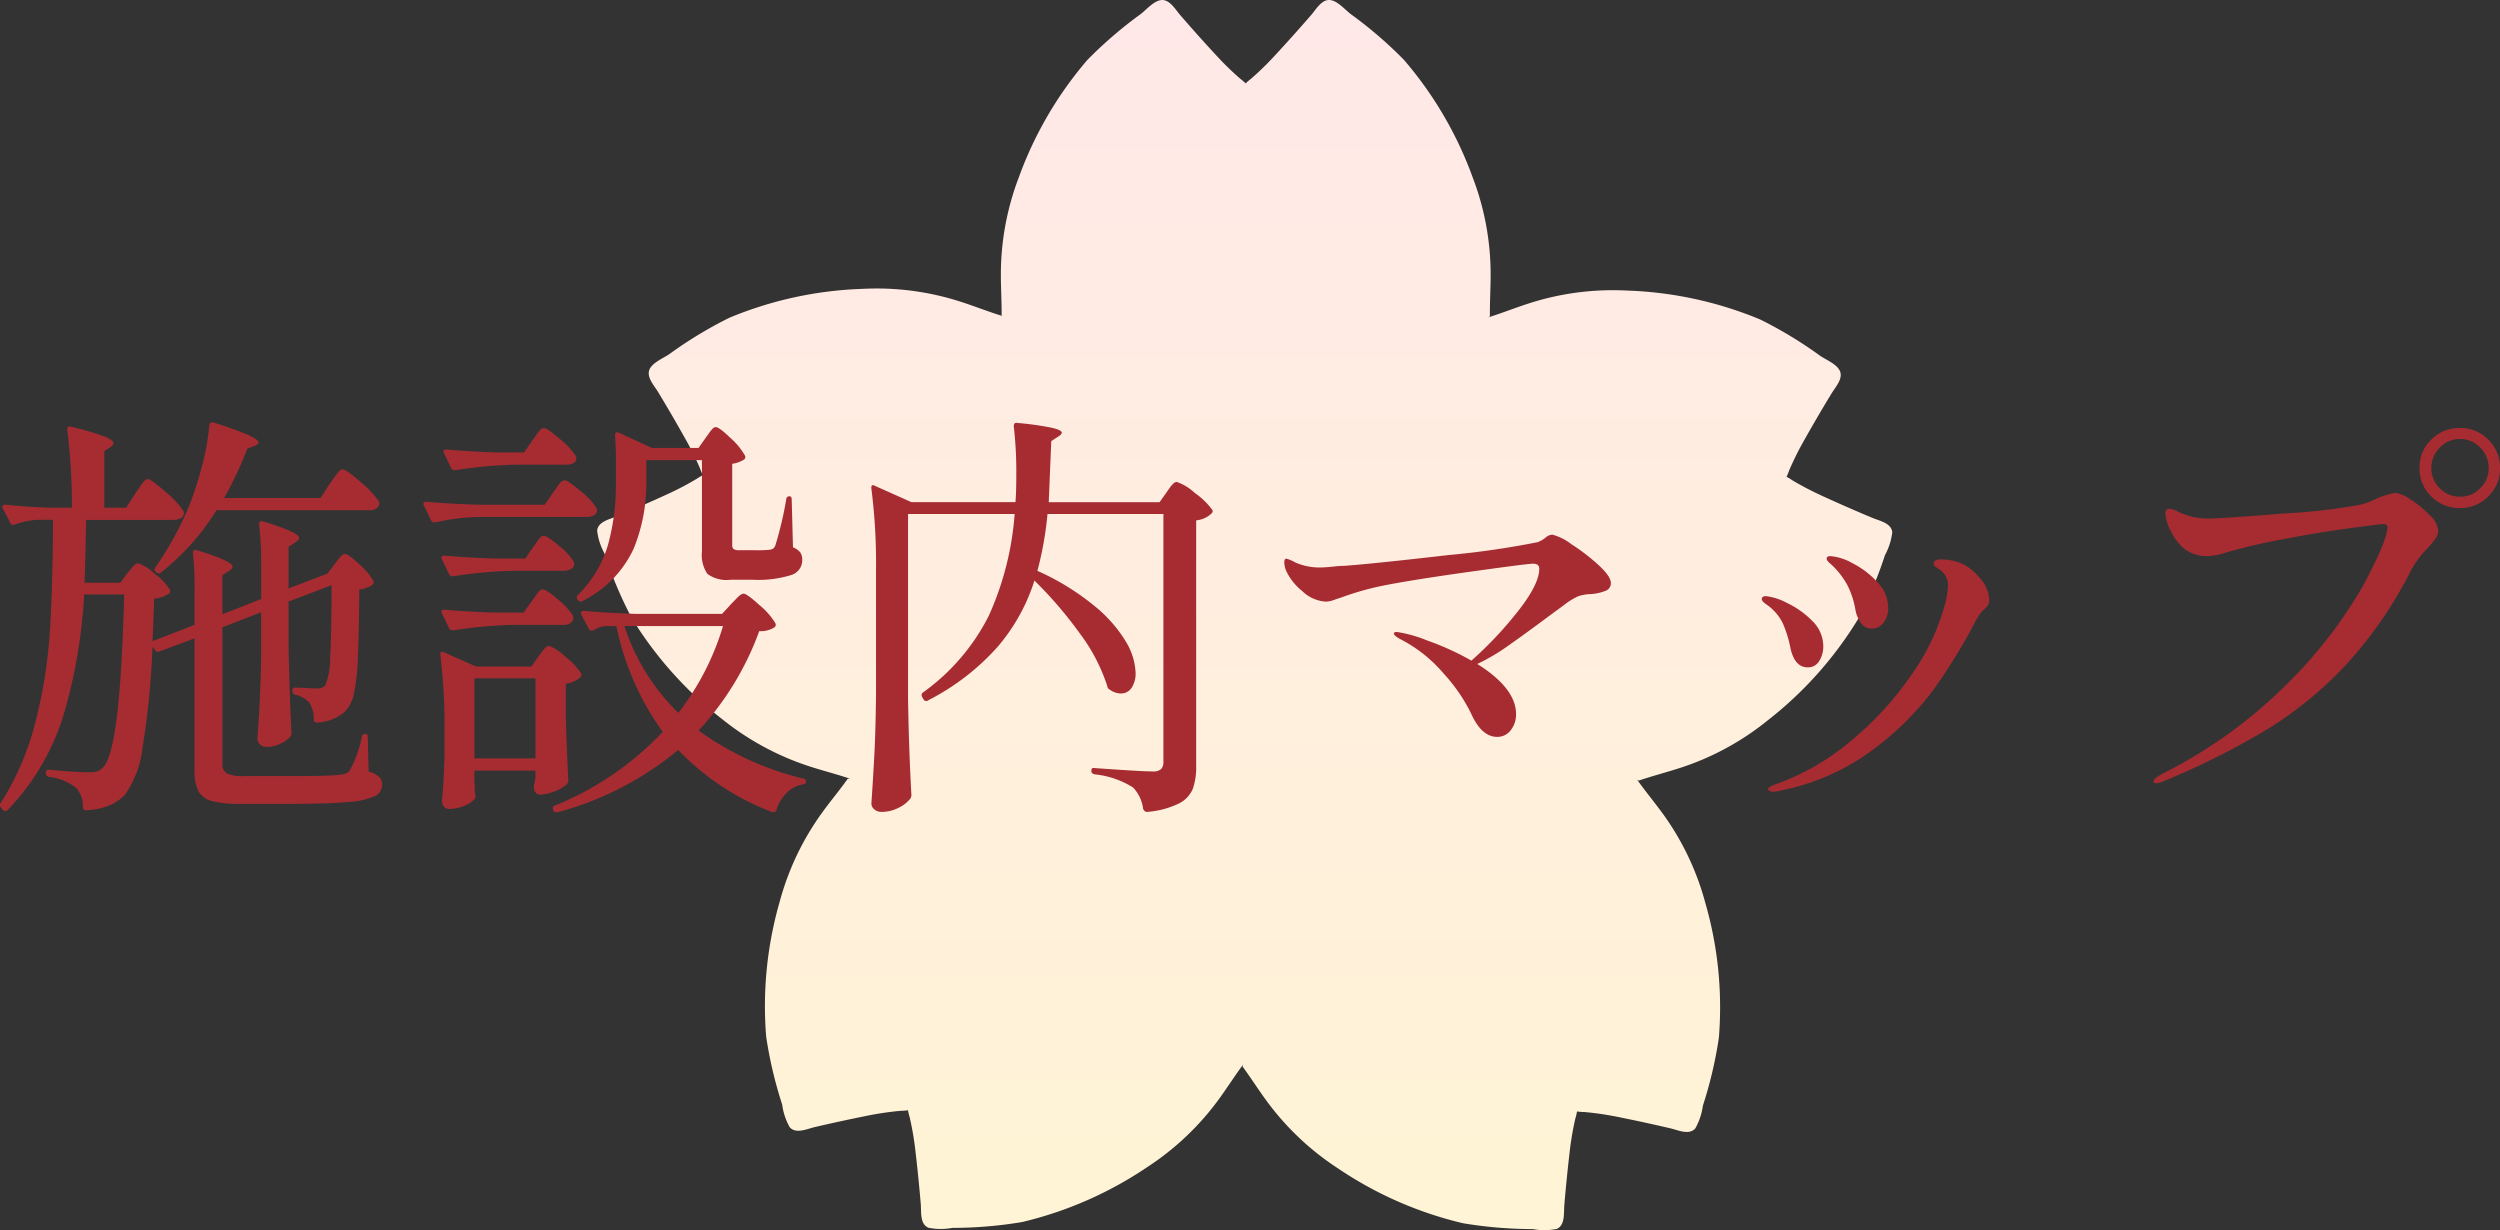 <svg xmlns="http://www.w3.org/2000/svg" xmlns:xlink="http://www.w3.org/1999/xlink" width="213.58" height="105.109" viewBox="0 0 213.58 105.109">
  <rect x="0" y="0" width="213.58" height="105.109" fill="#333333" stroke="none"/>
  <defs>
    <linearGradient id="linear-gradient" x1="0.5" x2="0.5" y2="1" gradientUnits="objectBoundingBox">
      <stop offset="0" stop-color="#ffe8e8"/>
      <stop offset="1" stop-color="#fff4d5"/>
    </linearGradient>
  </defs>
  <g id="グループ_17126" data-name="グループ 17126" transform="translate(51.016 0)">
    <path id="パス_87619" data-name="パス 87619" d="M21.454,66.476c-1.084-.358-2.225-.651-3.325-1.007a23.493,23.493,0,0,1-7.441-4.025,32.325,32.325,0,0,1-7.741-8.657A35.481,35.481,0,0,1,.626,47.281,5.287,5.287,0,0,1,0,45.336c.073-.789,1.085-.973,1.736-1.245,1.437-.6,2.864-1.226,4.279-1.878a24.905,24.905,0,0,0,2.489-1.307,4.242,4.242,0,0,1,.532-.314l0,0a3.1,3.1,0,0,1-.246-.568,24.744,24.744,0,0,0-1.244-2.512Q6.41,35.477,5.2,33.481c-.366-.6-1.078-1.344-.673-2.025.322-.536,1.146-.866,1.647-1.209a35.8,35.8,0,0,1,5.121-3.1,32.349,32.349,0,0,1,11.364-2.468,23.319,23.319,0,0,1,8.4,1.1c1.153.369,2.3.826,3.439,1.179a.1.1,0,0,0,.029.013.264.264,0,0,1,.028.14c.016-1.205-.066-2.456-.065-3.681a23.249,23.249,0,0,1,1.542-8.3A32.179,32.179,0,0,1,41.888,5.113a35.939,35.939,0,0,1,4.533-3.9C46.9.844,47.475.164,48.083.024c.777-.173,1.266.729,1.727,1.26q1.524,1.768,3.115,3.483a25.7,25.7,0,0,0,2.01,1.956,4.034,4.034,0,0,1,.468.4,4.666,4.666,0,0,1,.467-.4,25.488,25.488,0,0,0,2.011-1.96Q59.468,3.051,61,1.282c.46-.533.95-1.436,1.723-1.26.611.135,1.183.818,1.665,1.187a35.772,35.772,0,0,1,4.533,3.9,32.239,32.239,0,0,1,5.866,10.017,23.18,23.18,0,0,1,1.545,8.3c0,1.193-.075,2.411-.063,3.592a.431.431,0,0,1-.17.107l.17-.054c1.1-.352,2.209-.789,3.319-1.147a23.4,23.4,0,0,1,8.4-1.1,32.384,32.384,0,0,1,11.363,2.466,35.429,35.429,0,0,1,5.122,3.1c.5.338,1.327.672,1.646,1.206.407.685-.3,1.423-.668,2.029q-1.212,1.99-2.356,4.026a25.468,25.468,0,0,0-1.248,2.513,5.452,5.452,0,0,1-.234.566,5.658,5.658,0,0,1,.523.321,27.149,27.149,0,0,0,2.491,1.3c1.417.648,2.843,1.277,4.281,1.876.652.276,1.663.455,1.736,1.249a5.355,5.355,0,0,1-.621,1.943,35.261,35.261,0,0,1-2.319,5.5,32.251,32.251,0,0,1-7.743,8.657,23.247,23.247,0,0,1-7.441,4.028c-1.149.373-2.34.679-3.466,1.06a.324.324,0,0,0-.061.017l-.012.016a1.384,1.384,0,0,1-.145-.1c.69.971,1.477,1.921,2.187,2.892a23.243,23.243,0,0,1,3.644,7.623,32.149,32.149,0,0,1,1.164,11.54,35.774,35.774,0,0,1-1.368,5.814,5.4,5.4,0,0,1-.645,1.935c-.525.6-1.455.153-2.142-.009q-2.274-.531-4.57-.99a25.742,25.742,0,0,0-2.78-.4,4.307,4.307,0,0,1-.614-.05,4.767,4.767,0,0,1-.142.6,25.483,25.483,0,0,0-.476,2.764c-.179,1.542-.338,3.09-.466,4.641-.058.7.078,1.718-.651,2.032a5.321,5.321,0,0,1-2.047.012,36.132,36.132,0,0,1-5.968-.5,32.281,32.281,0,0,1-10.648-4.668,23.361,23.361,0,0,1-6.142-5.81c-.7-.953-1.342-1.968-2.033-2.905a.65.65,0,0,1,.072-.2c-.036.05-.071.1-.111.145l-.043-.06a.293.293,0,0,1,.039.066c-.675.919-1.309,1.916-1.988,2.847a23.321,23.321,0,0,1-6.141,5.811A32.455,32.455,0,0,1,36.311,104.4a36.037,36.037,0,0,1-5.967.5,5.341,5.341,0,0,1-2.048-.013c-.731-.314-.593-1.33-.649-2.033-.131-1.546-.288-3.1-.469-4.641A25.466,25.466,0,0,0,26.7,95.45a4.228,4.228,0,0,1-.143-.6,4.186,4.186,0,0,1-.614.05,25.693,25.693,0,0,0-2.781.4c-1.528.306-3.056.636-4.571.989-.688.164-1.615.609-2.139.012a5.351,5.351,0,0,1-.645-1.939,35.681,35.681,0,0,1-1.369-5.812A32.232,32.232,0,0,1,15.6,77.014a23.23,23.23,0,0,1,3.643-7.621c.7-.965,1.481-1.9,2.168-2.864.1.007.15-.022.246.013-.069-.024-.136-.044-.206-.067" fill="url(#linear-gradient)" style="mix-blend-mode: multiply;isolation: isolate"/>
    <path id="パス_169430" data-name="パス 169430" d="M-78.156-25.236q.108-.144.36-.5a5.957,5.957,0,0,1,.414-.54.441.441,0,0,1,.306-.18q.324,0,1.584,1.116a7.692,7.692,0,0,1,1.548,1.656.622.622,0,0,1-.036.36.886.886,0,0,1-.828.36H-87.84a20.6,20.6,0,0,1-4.752,5.328.283.283,0,0,1-.4-.036q-.252-.18-.072-.4a28.51,28.51,0,0,0,2.7-4.824A26.217,26.217,0,0,0-89.118-26.6a20.422,20.422,0,0,0,.666-3.636q.072-.324.36-.216a28.183,28.183,0,0,1,3.006,1.08q.846.4.846.612,0,.144-.324.288l-.648.252a29.923,29.923,0,0,1-1.98,4.212h8.244Zm.432,6.84q.108-.144.378-.486t.486-.342q.288,0,1.224.882a5.888,5.888,0,0,1,1.188,1.386.273.273,0,0,1-.072.36,2.32,2.32,0,0,1-1.116.4q-.036,3.816-.126,5.814A17.93,17.93,0,0,1-76.1-7.308,3.074,3.074,0,0,1-76.9-5.724a3.871,3.871,0,0,1-2.34.9.255.255,0,0,1-.288-.288,2.516,2.516,0,0,0-.4-1.44A2.375,2.375,0,0,0-81.108-7.2a.349.349,0,0,1-.252-.324V-7.56q0-.252.216-.252l1.08.036a6.35,6.35,0,0,0,.756.036.955.955,0,0,0,.756-.252,5.794,5.794,0,0,0,.414-2.286q.126-1.89.126-6.282l-3.672,1.4v3.888q.108,4.824.252,7.344a.646.646,0,0,1-.108.324,2.648,2.648,0,0,1-.864.594,2.694,2.694,0,0,1-1.152.27.794.794,0,0,1-.558-.216.666.666,0,0,1-.234-.5q.252-3.132.324-6.948v-3.852l-3.312,1.3V-1.332a.932.932,0,0,0,.36.846,3.285,3.285,0,0,0,1.548.234h4.176q3.1,0,3.888-.108a2.407,2.407,0,0,0,.558-.108.773.773,0,0,0,.342-.252A10.014,10.014,0,0,0-75.42-3.6a.262.262,0,0,1,.288-.252q.216,0,.216.288l.072,2.916a2.36,2.36,0,0,1,.9.468.877.877,0,0,1,.252.648,1.079,1.079,0,0,1-.612.99,6.467,6.467,0,0,1-2.268.5q-1.656.162-4.824.162h-4.356A9.61,9.61,0,0,1-88.2,1.89a1.852,1.852,0,0,1-1.17-.828A3.659,3.659,0,0,1-89.712-.72v-11.3L-92.7-10.908a.208.208,0,0,1-.144.036.311.311,0,0,1-.252-.144l-.216-.288a69.149,69.149,0,0,1-.846,8.622,8.736,8.736,0,0,1-1.494,4.014,3.867,3.867,0,0,1-1.476.972,5.806,5.806,0,0,1-1.836.36.255.255,0,0,1-.288-.288,2.357,2.357,0,0,0-.576-1.62,4.577,4.577,0,0,0-2.3-.936A.322.322,0,0,1-102.42-.5V-.54q.036-.324.324-.252,2.232.216,3.384.216a2.38,2.38,0,0,0,.666-.072,1.226,1.226,0,0,0,.486-.324q.756-.684,1.206-4.338t.63-10.458h-3.42a45.047,45.047,0,0,1-1.8,10.422,20.262,20.262,0,0,1-4.716,7.974.327.327,0,0,1-.234.108.226.226,0,0,1-.2-.108l-.144-.18a.283.283,0,0,1-.036-.4,23.637,23.637,0,0,0,2.97-6.93,41.828,41.828,0,0,0,1.206-7.38q.252-3.618.288-9.09v-.792h-1.3a6.9,6.9,0,0,0-1.98.4.242.242,0,0,1-.36-.144l-.648-1.224a.209.209,0,0,1-.036-.144q0-.18.288-.18,1.62.18,3.672.252h1.98a50.466,50.466,0,0,0-.4-6.66q0-.36.324-.252a23.373,23.373,0,0,1,2.844.828q.792.324.792.576,0,.144-.252.324l-.54.36v4.824h1.872l.792-1.224q.144-.216.378-.558a5.381,5.381,0,0,1,.378-.5.4.4,0,0,1,.288-.162q.288,0,1.53,1.1a7.543,7.543,0,0,1,1.53,1.638l.036.144a.5.5,0,0,1-.27.45,1.274,1.274,0,0,1-.666.162h-7.416q-.072,3.6-.144,5.364h3.06l.612-.828a6.071,6.071,0,0,0,.414-.486q.27-.342.486-.342a3.516,3.516,0,0,1,1.386.864A5.168,5.168,0,0,1-91.836-16.2a.273.273,0,0,1-.072.36,2.674,2.674,0,0,1-1.26.432q-.072,2.412-.144,3.636l3.6-1.4v-3.168a25.2,25.2,0,0,0-.144-2.952q0-.36.36-.252,3.024.936,3.024,1.4,0,.18-.288.36l-.576.36v3.348l3.312-1.3v-3.276a26.784,26.784,0,0,0-.18-3.1q0-.36.36-.252,3.06.936,3.06,1.4,0,.18-.288.36l-.612.4v3.564l3.2-1.224.144-.072Zm31.68-10.764q.108-.144.288-.4a3.117,3.117,0,0,1,.306-.378.378.378,0,0,1,.27-.126q.288,0,1.26.936A5.9,5.9,0,0,1-42.7-27.648a.273.273,0,0,1-.072.36,2.762,2.762,0,0,1-1.008.36v6.912a.445.445,0,0,0,.126.378,1,1,0,0,0,.522.09h1.3a10.708,10.708,0,0,0,1.224-.036.938.938,0,0,0,.306-.09.67.67,0,0,0,.2-.27,29.892,29.892,0,0,0,.936-3.96.262.262,0,0,1,.288-.252q.18,0,.18.288l.108,4.068a1.545,1.545,0,0,1,.63.45,1.162,1.162,0,0,1,.162.666,1.324,1.324,0,0,1-.954,1.26,9.386,9.386,0,0,1-3.258.4H-43.92a2.768,2.768,0,0,1-1.98-.5,2.866,2.866,0,0,1-.468-1.908v-7.812H-51.12v1.944a14.629,14.629,0,0,1-1.08,5.616,9.368,9.368,0,0,1-4.356,4.464.263.263,0,0,1-.4-.072l-.036-.036a.283.283,0,0,1,.036-.4,9.971,9.971,0,0,0,2.574-4.32,19.444,19.444,0,0,0,.666-5.256v-2.16q0-.684-.072-1.908,0-.18.09-.234a.238.238,0,0,1,.234.018l2.808,1.3h4Zm-14.8.216a5.185,5.185,0,0,0,.306-.432,2.584,2.584,0,0,1,.342-.432.5.5,0,0,1,.324-.18q.288,0,1.386.954a5.985,5.985,0,0,1,1.35,1.458.4.4,0,0,1,.036.18.43.43,0,0,1-.252.414,1.357,1.357,0,0,1-.612.126h-4.32a38.6,38.6,0,0,0-5.148.468h-.108a.3.3,0,0,1-.252-.18l-.612-1.26a.209.209,0,0,1-.036-.144q0-.18.252-.18,1.98.18,4.356.252h2.268ZM-65.3-22.392a17.818,17.818,0,0,0-3.852.468h-.108a.3.3,0,0,1-.252-.18l-.612-1.26a.208.208,0,0,1-.036-.144q0-.18.252-.18,1.98.18,4.392.252H-59.8l.72-1.044a5.185,5.185,0,0,0,.306-.432,2.584,2.584,0,0,1,.342-.432.5.5,0,0,1,.324-.18q.288,0,1.386.936a5.789,5.789,0,0,1,1.35,1.44.4.4,0,0,1,.036.18.467.467,0,0,1-.252.432,1.215,1.215,0,0,1-.612.144Zm4.5,2.592q.144-.18.288-.4a3.457,3.457,0,0,1,.306-.4.441.441,0,0,1,.306-.18q.324,0,1.332.864a5.341,5.341,0,0,1,1.26,1.368l.036.144a.5.5,0,0,1-.27.45,1.274,1.274,0,0,1-.666.162H-62.46a38.6,38.6,0,0,0-5.148.468h-.108a.3.3,0,0,1-.252-.18l-.612-1.26a.209.209,0,0,1-.036-.144q0-.18.252-.18,1.98.18,4.392.252h2.52Zm-.108,4.608q.108-.144.306-.432a3.176,3.176,0,0,1,.342-.432.415.415,0,0,1,.288-.144q.324,0,1.332.882a5.537,5.537,0,0,1,1.26,1.386.909.909,0,0,1,0,.36.857.857,0,0,1-.828.4H-62.46a38.6,38.6,0,0,0-5.148.468h-.108a.3.3,0,0,1-.252-.18l-.612-1.26a.209.209,0,0,1-.036-.144q0-.18.252-.18,1.98.18,4.392.252H-61.6ZM-46.656-4.14a25.634,25.634,0,0,0,8.928,4.1.262.262,0,0,1,.252.288q-.036.18-.288.216a2.535,2.535,0,0,0-1.368.72A3.615,3.615,0,0,0-40,2.628a.272.272,0,0,1-.4.18,21.634,21.634,0,0,1-7.992-5.292A27.22,27.22,0,0,1-58.716,2.844h-.108a.3.3,0,0,1-.252-.18V2.628a.242.242,0,0,1,.144-.36,26.066,26.066,0,0,0,9.216-6.3,23.383,23.383,0,0,1-3.96-9.036h-.9a2.022,2.022,0,0,0-1.044.36q-.288.108-.4-.108l-.648-1.224a.208.208,0,0,1-.036-.144q0-.18.288-.18,1.944.18,4.356.252h7.416l.792-.864q.144-.144.486-.5t.558-.36q.288,0,1.368.99A6,6,0,0,1-40.1-13.32a.273.273,0,0,1-.072.36,2.176,2.176,0,0,1-1.3.324A25.077,25.077,0,0,1-46.656-4.14Zm-6.336-8.928a18.168,18.168,0,0,0,4.608,7.416,22.629,22.629,0,0,0,3.816-7.416Zm-7.344,2.592q.144-.18.414-.54t.486-.36a3.846,3.846,0,0,1,1.386.918A5.6,5.6,0,0,1-56.7-9.036a.273.273,0,0,1-.072.36A2.379,2.379,0,0,1-58-8.136v2.88q.108,3.492.216,5.328a.583.583,0,0,1-.108.36,3.139,3.139,0,0,1-1.044.612,3.472,3.472,0,0,1-1.26.288q-.4,0-.54-.54l.036-.36.108-.468V-.72h-5.22V.108q.036.468.036.756a2.468,2.468,0,0,0,.036.468.373.373,0,0,1-.036.36,2.2,2.2,0,0,1-.9.594A3.432,3.432,0,0,1-68,2.556a.5.5,0,0,1-.414-.216.817.817,0,0,1-.162-.5q.144-1.44.216-3.744V-4.14a48.913,48.913,0,0,0-.36-6.48v-.072q0-.252.288-.144l2.772,1.224h4.716ZM-65.808-8.6v6.84h5.22V-8.6Zm47.844-8.352a16.2,16.2,0,0,1-3.168,5.688,20.4,20.4,0,0,1-5.9,4.536.263.263,0,0,1-.4-.072l-.108-.18q-.144-.252.036-.4a18.054,18.054,0,0,0,5.652-6.588,25.682,25.682,0,0,0,2.2-8.676h-9.108V-6.912q.072,4.464.288,8.28a.527.527,0,0,1-.108.324,2.793,2.793,0,0,1-1.008.774,3.179,3.179,0,0,1-1.44.342.908.908,0,0,1-.612-.216.647.647,0,0,1-.252-.5q.144-2.124.252-4.122t.144-5.238V-17.856a50.357,50.357,0,0,0-.4-6.984v-.072q0-.144.072-.18a.256.256,0,0,1,.216.036l3.132,1.4h8.892q.072-.756.072-2.376a33.641,33.641,0,0,0-.216-4.1q0-.36.324-.288a26.145,26.145,0,0,1,2.952.414q.828.2.828.414,0,.144-.288.324l-.612.4-.216,5.22h9.468l.612-.864q.072-.108.252-.36a2.242,2.242,0,0,1,.324-.378A.44.44,0,0,1-5.8-25.38a4.241,4.241,0,0,1,1.53.936A6.3,6.3,0,0,1-2.772-23q.108.144-.072.324a2.168,2.168,0,0,1-1.3.576V-1.152A5.663,5.663,0,0,1-4.428.828a2.492,2.492,0,0,1-1.188,1.26,7.564,7.564,0,0,1-2.7.72h-.072q-.144,0-.288-.252A3.208,3.208,0,0,0-9.54.72,7.588,7.588,0,0,0-12.816-.4Q-13.1-.468-13.1-.684q0-.324.288-.252,4.032.288,4.968.288a.982.982,0,0,0,.7-.2.862.862,0,0,0,.2-.63V-22.644h-9.9a29.663,29.663,0,0,1-.864,4.86,21.369,21.369,0,0,1,4.842,2.97,11.809,11.809,0,0,1,2.718,3.078,5.559,5.559,0,0,1,.828,2.664,2.176,2.176,0,0,1-.342,1.278,1.068,1.068,0,0,1-.918.486,1.636,1.636,0,0,1-.936-.324.346.346,0,0,1-.216-.288,15.312,15.312,0,0,0-2.34-4.5A34.687,34.687,0,0,0-17.964-16.956ZM26.28-20.88a4.615,4.615,0,0,1,1.62.81,17.228,17.228,0,0,1,2.322,1.782q1.062.972,1.062,1.548a.682.682,0,0,1-.468.666,4.142,4.142,0,0,1-1.188.27,3.987,3.987,0,0,0-1.116.18,5.8,5.8,0,0,0-1.224.756l-.936.684q-2.268,1.692-3.78,2.754a17.282,17.282,0,0,1-2.7,1.6q3.312,2.088,3.312,4.284a2.156,2.156,0,0,1-.45,1.368,1.416,1.416,0,0,1-1.17.576q-1.332,0-2.232-2.016a14.448,14.448,0,0,0-2.34-3.4,12.048,12.048,0,0,0-3.564-2.862q-.684-.36-.684-.54,0-.144.252-.144a11.176,11.176,0,0,1,2.574.72,23.321,23.321,0,0,1,3.8,1.728,32,32,0,0,0,3.942-4.176q1.854-2.34,1.854-3.672,0-.432-.54-.432-.468,0-5.6.72t-7.542,1.224a24.664,24.664,0,0,0-3.312.972q-.144.036-.54.18a2.055,2.055,0,0,1-.684.144A3.148,3.148,0,0,1,4.9-16.074,4.812,4.812,0,0,1,3.528-17.82a2.055,2.055,0,0,1-.144-.684q0-.324.18-.324a3.418,3.418,0,0,1,.756.324,5.164,5.164,0,0,0,2.052.432q.432,0,1.152-.072a9.753,9.753,0,0,1,1.008-.072q2.484-.18,8.874-.918a72.333,72.333,0,0,0,7.614-1.1,2.229,2.229,0,0,0,.666-.378A1.025,1.025,0,0,1,26.28-20.88Zm27.252,8.028a1.076,1.076,0,0,1-.864-.45,2.717,2.717,0,0,1-.5-1.206,7.5,7.5,0,0,0-.666-2.034,7.053,7.053,0,0,0-1.422-1.818q-.36-.288-.36-.468,0-.216.324-.216a4.6,4.6,0,0,1,1.89.612,7.35,7.35,0,0,1,2.124,1.62,3.162,3.162,0,0,1,.918,2.16,2.035,2.035,0,0,1-.4,1.3A1.263,1.263,0,0,1,53.532-12.852ZM45.108,1.08a.512.512,0,0,1-.288-.072q-.108-.072-.108-.144,0-.18.684-.432A20.357,20.357,0,0,0,51.768-3.24a27.084,27.084,0,0,0,5.238-5.724,18.819,18.819,0,0,0,2.826-5.976,7.853,7.853,0,0,0,.252-1.548,1.578,1.578,0,0,0-.576-1.3q-.144-.108-.4-.288T58.86-18.4q0-.36.612-.36a4.654,4.654,0,0,1,1.548.252,4.125,4.125,0,0,1,1.728,1.278,2.979,2.979,0,0,1,.864,1.926.8.8,0,0,1-.108.45,2.8,2.8,0,0,1-.4.432,1.849,1.849,0,0,0-.4.486,9.607,9.607,0,0,0-.54.972A50.108,50.108,0,0,1,58.86-7.65a24.71,24.71,0,0,1-5.148,5.112A19.391,19.391,0,0,1,45.828.972,2.494,2.494,0,0,1,45.108,1.08ZM48.1-9.54q-1.116,0-1.476-1.656a10.178,10.178,0,0,0-.648-2.106,4.221,4.221,0,0,0-1.44-1.638q-.36-.252-.36-.432,0-.252.36-.252a4.909,4.909,0,0,1,1.746.558,7.543,7.543,0,0,1,2.178,1.53,3.031,3.031,0,0,1,.972,2.2,2.33,2.33,0,0,1-.342,1.242A1.094,1.094,0,0,1,48.1-9.54Zm55.728-13.608a3.364,3.364,0,0,1-2.448-.99,3.274,3.274,0,0,1-1.008-2.43A3.274,3.274,0,0,1,101.376-29a3.364,3.364,0,0,1,2.448-.99,3.274,3.274,0,0,1,2.43,1.008,3.321,3.321,0,0,1,.99,2.412,3.274,3.274,0,0,1-1.008,2.43A3.321,3.321,0,0,1,103.824-23.148Zm0-.972a2.357,2.357,0,0,0,1.728-.72,2.357,2.357,0,0,0,.72-1.728,2.416,2.416,0,0,0-.72-1.746,2.328,2.328,0,0,0-1.728-.738,2.328,2.328,0,0,0-1.728.738,2.416,2.416,0,0,0-.72,1.746,2.357,2.357,0,0,0,.72,1.728A2.357,2.357,0,0,0,103.824-24.12ZM77.9.36q-.252,0-.252-.18,0-.216.72-.612A41.061,41.061,0,0,0,89.154-8.226a39.175,39.175,0,0,0,6.354-8.226q2.052-3.78,2.124-5.04,0-.288-.324-.288t-2.97.36q-2.646.36-5.652.936A50.243,50.243,0,0,0,83.664-19.3a4.886,4.886,0,0,1-1.476.252,3.062,3.062,0,0,1-1.944-.648,4.511,4.511,0,0,1-1.116-1.476,3.637,3.637,0,0,1-.468-1.512q0-.4.324-.4a1.792,1.792,0,0,1,.828.288,7.6,7.6,0,0,0,1.332.432,6.068,6.068,0,0,0,1.188.108q1.116,0,6.5-.432a51.292,51.292,0,0,0,6.534-.756,7.218,7.218,0,0,0,1.3-.5,6.53,6.53,0,0,1,1.656-.5,2.984,2.984,0,0,1,1.3.576,8.712,8.712,0,0,1,1.62,1.332,2.09,2.09,0,0,1,.72,1.26,1.27,1.27,0,0,1-.216.72,7.448,7.448,0,0,1-.72.864,8.665,8.665,0,0,0-1.332,1.764A35.693,35.693,0,0,1,94.212-9.9a32.239,32.239,0,0,1-6.8,5.616A65.109,65.109,0,0,1,78.516.18,1.912,1.912,0,0,1,77.9.36Z" transform="translate(55.32 66.554)" fill="#a72c32"/>
  </g>
</svg>
